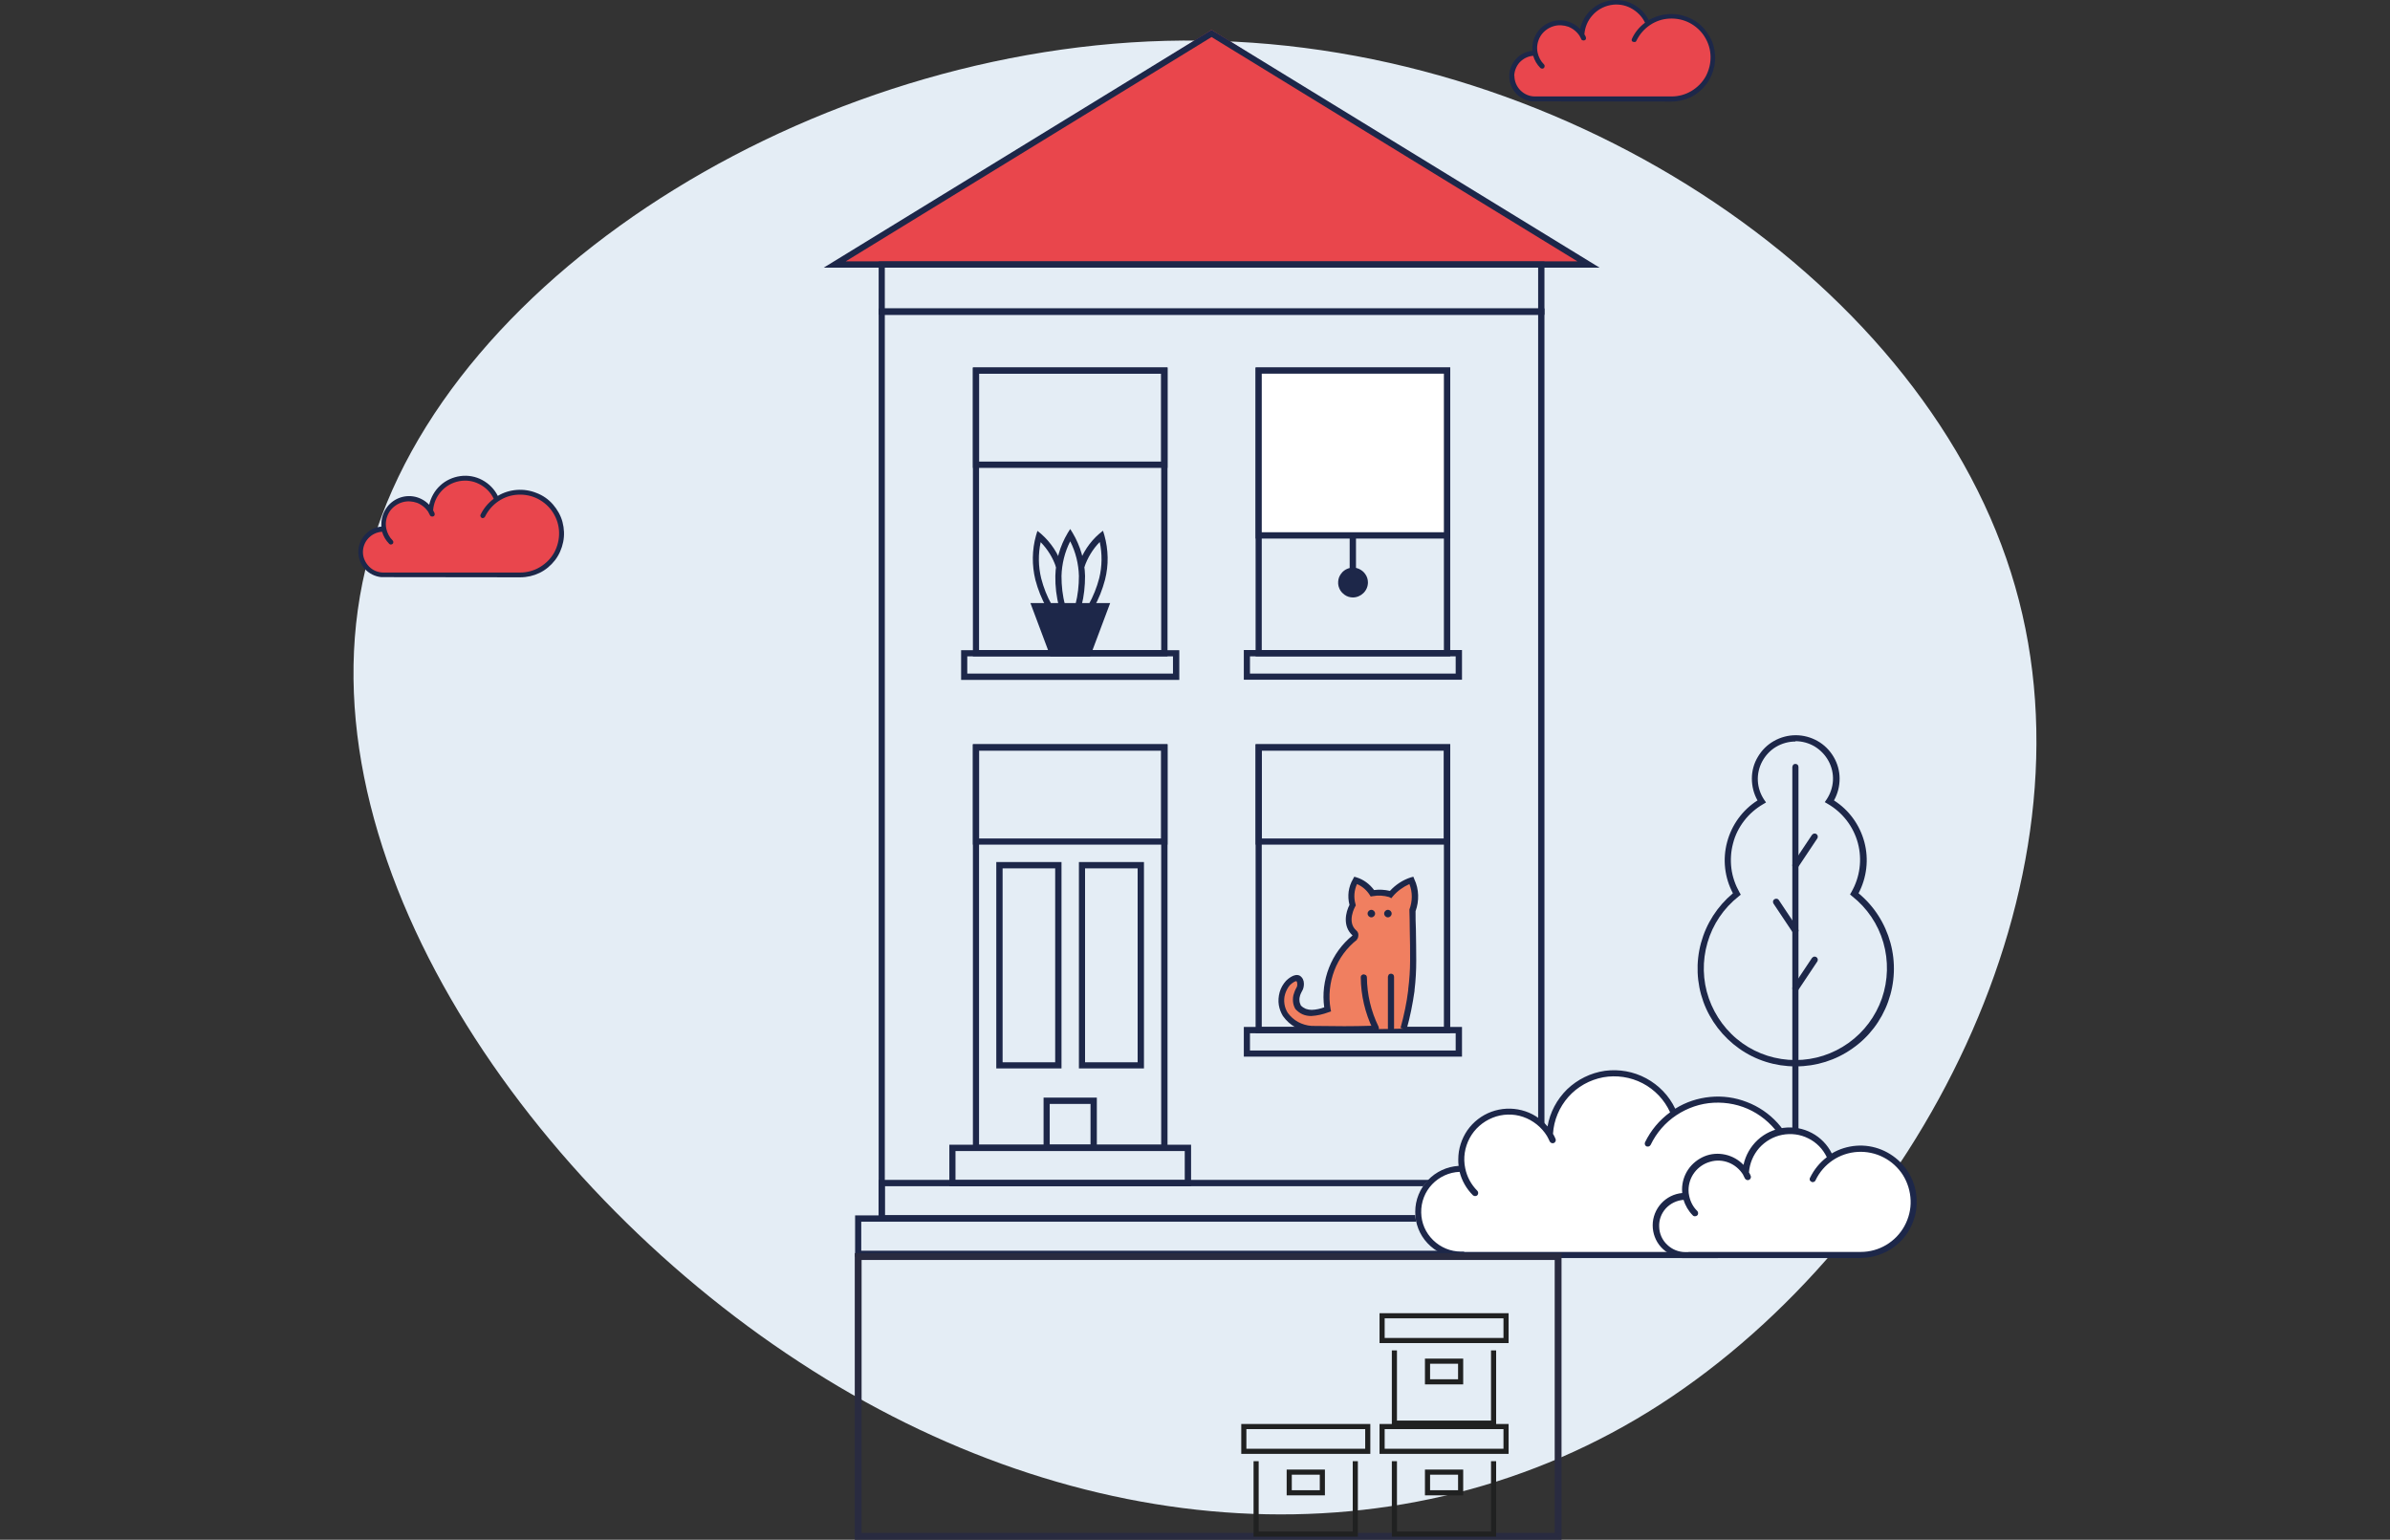 <?xml version="1.0" encoding="UTF-8"?>
<svg id="Ebene_2" data-name="Ebene 2" xmlns="http://www.w3.org/2000/svg" viewBox="0 0 140 90.2">
  <rect x="0" y="0" width="140" height="90.2" fill="#333333" stroke="none"/>
  <defs>
    <style>
      .cls-1, .cls-2, .cls-3 {
        fill: none;
      }

      .cls-4 {
        fill: #e9464d;
      }

      .cls-2 {
        stroke: #292b40;
        stroke-width: .4px;
      }

      .cls-2, .cls-3 {
        stroke-miterlimit: 10;
      }

      .cls-5 {
        fill: #e9464c;
      }

      .cls-3 {
        stroke: #202121;
        stroke-linecap: square;
        stroke-width: .3px;
      }

      .cls-6 {
        fill: #fff;
      }

      .cls-7 {
        fill: #1d2749;
      }

      .cls-8 {
        fill: #f07f60;
      }

      .cls-9 {
        fill: #e4edf5;
      }
    </style>
  </defs>
  <g id="Ebene_1-2" data-name="Ebene 1">
    <g>
      <g>
        <path class="cls-9" d="M118.04,34.35c5.03,17.45-5.78,38.22-20.79,47.92-14.93,9.63-34.14,8.2-50.43-2.48-16.28-10.61-29.79-30.47-25.21-47.24C26.12,15.84,48.63,2.08,70.32,2.38c21.76.23,42.7,14.44,47.72,31.97Z"/>
        <polygon class="cls-5" points="49.07 15.5 92.9 15.5 70.97 1.75 49.07 15.5"/>
        <g>
          <path class="cls-7" d="M90.47,71.56h-39V18.07h39v53.49ZM51.83,71.2h38.27V18.44h-38.27v52.76Z"/>
          <path class="cls-7" d="M90.47,18.44h-39v-3.12h39v3.12ZM51.83,18.07h38.27v-2.39h-38.27v2.39Z"/>
          <path class="cls-7" d="M90.47,71.56h-39v-2.44h39v2.44ZM51.83,71.2h38.27v-1.71h-38.27v1.71Z"/>
          <path class="cls-7" d="M91.85,73.63h-41.76v-2.43h41.76v2.43ZM50.45,73.27h41.03v-1.7h-41.03v1.7Z"/>
          <path class="cls-7" d="M68.39,38.45h-11.4v-16.92h11.4v16.92ZM57.35,38.08h10.67v-16.19h-10.67v16.19Z"/>
          <path class="cls-7" d="M69.08,39.83h-12.78v-1.74h12.78v1.74ZM56.66,39.46h12.05v-1.01h-12.05v1.01Z"/>
          <path class="cls-7" d="M68.39,27.41h-11.4v-5.88h11.4v5.88ZM57.35,27.04h10.67v-5.15h-10.67v5.15Z"/>
          <path class="cls-7" d="M68.39,67.42h-11.4v-23.82h11.4v23.82ZM57.35,67.06h10.67v-23.09h-10.67v23.09Z"/>
          <path class="cls-7" d="M69.77,69.49h-14.16v-2.43h14.16v2.43ZM55.97,69.13h13.43v-1.7h-13.43v1.7Z"/>
          <path class="cls-7" d="M68.39,49.48h-11.4v-5.88h11.4v5.88ZM57.35,49.12h10.67v-5.15h-10.67v5.15Z"/>
          <path class="cls-7" d="M62.18,62.59h-3.82v-12.09h3.82v12.09ZM58.73,62.23h3.08v-11.36h-3.08v11.36Z"/>
          <path class="cls-7" d="M67.01,62.59h-3.81v-12.09h3.81v12.09ZM63.56,62.23h3.08v-11.36h-3.08v11.36Z"/>
          <path class="cls-7" d="M64.25,67.42h-3.12v-3.12h3.12v3.12ZM61.49,67.06h2.39v-2.39h-2.39v2.39Z"/>
          <path class="cls-7" d="M84.95,60.52h-11.4v-16.92h11.4v16.92ZM73.91,60.16h10.67v-16.19h-10.67v16.19Z"/>
          <path class="cls-7" d="M84.95,49.48h-11.4v-5.88h11.4v5.88ZM73.91,49.12h10.67v-5.15h-10.67v5.15Z"/>
          <path class="cls-7" d="M85.64,61.9h-12.78v-1.74h12.78v1.74ZM73.22,61.54h12.05v-1.01h-12.05v1.01Z"/>
          <path class="cls-7" d="M84.95,38.45h-11.4v-16.92h11.4v16.92ZM73.91,38.08h10.67v-16.19h-10.67v16.19Z"/>
          <path class="cls-7" d="M85.64,39.82h-12.78v-1.74h12.78v1.74ZM73.22,39.46h12.05v-1.01h-12.05v1.01Z"/>
          <path class="cls-6" d="M84.77,21.7h-11.04v9.66h11.04v-9.66Z"/>
          <path class="cls-7" d="M84.95,31.55h-11.4v-10.02h11.4v10.02ZM73.91,31.18h10.67v-9.29h-10.67v9.29Z"/>
          <path class="cls-7" d="M79.25,34.81c.38,0,.69-.31.69-.69s-.31-.69-.69-.69-.69.31-.69.69.31.69.69.69Z"/>
          <path class="cls-7" d="M79.25,35c-.17,0-.34-.05-.48-.15-.14-.1-.26-.23-.32-.39-.07-.16-.08-.33-.05-.5.03-.17.12-.32.24-.45.12-.12.28-.21.45-.24.17-.03.34-.02.5.05s.3.18.39.32c.1.14.15.31.15.48,0,.23-.09.45-.26.62-.16.16-.39.26-.62.26h0ZM79.25,33.62c-.1,0-.2.03-.28.09-.08.06-.15.14-.19.23-.04.09-.05.19-.03.29.02.1.07.19.14.26.07.07.16.12.26.14.1.02.2,0,.29-.03.09-.04.17-.1.23-.19.06-.08.09-.18.09-.28,0-.13-.05-.26-.15-.36-.1-.1-.22-.15-.36-.15h0Z"/>
          <path class="cls-7" d="M79.43,31.36h-.37v2.07h.37v-2.07Z"/>
          <path class="cls-7" d="M61.31,35.61c-.29-.52-.51-1.07-.66-1.64-.21-.86-.2-1.76.04-2.61l.08-.26.21.17c.57.5,1,1.14,1.23,1.85l-.35.11c-.18-.55-.49-1.05-.9-1.47-.15.7-.14,1.42.03,2.12.14.54.34,1.06.62,1.55l-.31.19Z"/>
          <path class="cls-7" d="M64.08,35.61l-.31-.19c.27-.49.48-1.01.62-1.55.17-.69.18-1.42.03-2.12-.41.42-.71.92-.9,1.47l-.35-.11c.24-.72.66-1.36,1.23-1.85l.21-.17.08.26c.24.85.26,1.75.04,2.61-.15.57-.37,1.13-.66,1.64Z"/>
          <path class="cls-7" d="M62.04,35.55c-.16-.59-.23-1.2-.22-1.81.02-.89.27-1.75.72-2.51l.15-.24.15.24c.45.76.7,1.63.72,2.51,0,.59-.06,1.18-.21,1.76l-.35-.1c.14-.54.2-1.1.2-1.66-.02-.71-.19-1.4-.51-2.03-.32.63-.49,1.33-.51,2.03,0,.58.06,1.15.21,1.7l-.35.11Z"/>
          <path class="cls-7" d="M60.62,35.5h4.14l-1.04,2.76h-2.07l-1.04-2.76Z"/>
          <path class="cls-7" d="M63.85,38.45h-2.32l-1.17-3.12h4.67l-1.17,3.12ZM61.78,38.08h1.82l.9-2.39h-3.61l.9,2.39Z"/>
          <path class="cls-7" d="M93.7,15.68h-45.45L70.97,1.75l22.73,13.93ZM49.54,15.31h42.86l-21.43-13.14-21.43,13.14Z"/>
          <path class="cls-8" d="M82.22,60.26c.21-.74.36-1.49.46-2.24.07-.58.11-1.16.11-1.74,0-.9-.03-2.02-.03-2.93.11-.28.16-.59.15-.89-.01-.3-.08-.6-.21-.88-.47.16-.89.45-1.22.83-.35-.1-.71-.13-1.07-.07-.23-.36-.58-.63-.98-.76-.13.22-.21.46-.24.71-.03.25,0,.5.07.75,0,0-.59,1.02.11,1.63.04.03.06.08.06.13,0,.05,0,.1-.04.14l.02-.02c-.63.49-1.11,1.15-1.39,1.89-.29.74-.36,1.55-.23,2.34-.3.11-.61.18-.93.21-.15,0-.3-.02-.44-.08-.14-.06-.26-.14-.36-.26-.06-.12-.1-.24-.11-.37-.01-.13,0-.26.05-.39.08-.27.22-.36.21-.6,0-.05-.02-.25-.15-.32-.21-.11-.58.24-.6.26-.22.25-.36.56-.39.89-.03.33.05.66.23.95.18.25.41.46.68.61.27.15.57.23.88.25,1.73.02,2.23.03,3.6-.01"/>
          <path class="cls-7" d="M78.7,60.49c-.49,0-1.04,0-1.84-.02-.34-.02-.67-.11-.96-.28-.3-.16-.55-.39-.75-.67-.12-.2-.2-.41-.24-.64-.04-.25-.02-.51.05-.76.07-.25.2-.47.37-.66.08-.08.49-.47.81-.3.08.05.14.12.18.2.04.08.06.17.06.27,0,.16-.03.31-.12.45-.04.07-.07.14-.1.22-.03.1-.05.2-.04.3,0,.1.03.2.08.3.08.09.18.15.29.2.11.04.23.06.35.06.25-.01.49-.06.73-.15-.11-.78-.01-1.58.28-2.32.29-.74.76-1.39,1.38-1.89-.6-.54-.4-1.37-.18-1.79-.07-.26-.08-.52-.05-.78.04-.26.12-.51.26-.74l.07-.13.14.04c.41.13.76.39,1.02.74.31-.04.63-.02.93.05.33-.36.75-.64,1.22-.79l.15-.04.06.15c.14.29.21.61.22.93.01.32-.04.64-.15.94,0,.33,0,.7.02,1.06.01.63.02,1.28.02,1.84,0,.57-.03,1.15-.1,1.72v.05c-.11.77-.26,1.53-.47,2.27l-.35-.1c.2-.73.36-1.47.45-2.22v-.05c.07-.56.11-1.12.11-1.68,0-.56,0-1.2-.02-1.83,0-.38-.01-.75-.02-1.1v-.03s0-.03,0-.03c.18-.48.19-1.01,0-1.49-.37.17-.71.41-.97.72l-.09.11-.13-.07c-.31-.09-.64-.11-.96-.05l-.12.02-.06-.1c-.18-.28-.44-.5-.74-.63-.17.37-.2.79-.09,1.17l.02.08-.04.07s-.51.9.07,1.4c.07.06.12.15.12.25,0,.09-.02.19-.07.27h0s0,0,0,0h0s-.05-.03-.05-.03l.04.05c-.6.47-1.06,1.1-1.33,1.81-.27.71-.35,1.49-.22,2.24l.03.15-.15.05c-.32.12-.66.2-1.01.22-.18,0-.35-.03-.51-.1-.16-.07-.3-.18-.42-.31-.08-.14-.13-.29-.14-.45-.01-.16,0-.32.06-.47.03-.1.07-.2.12-.29.05-.07.08-.16.07-.25,0-.14-.05-.17-.05-.17-.05-.02-.24.09-.38.23-.13.15-.22.33-.28.52-.06.19-.07.39-.04.59.03.18.09.35.19.51.16.22.37.41.61.54.24.13.51.21.79.23,1.71.02,2.22.03,3.59-.01v.37c-.72.02-1.2.03-1.75.03Z"/>
          <path class="cls-7" d="M80.59,60.4s-.07,0-.1-.03c-.03-.02-.05-.04-.07-.08-.46-.95-.7-1.98-.71-3.03,0-.02,0-.05.01-.07,0-.02.02-.04.04-.06.02-.02.04-.03.06-.04.02,0,.05-.01.07-.01h0s.09.02.13.05c.03.03.05.08.05.13.01,1,.24,1.98.68,2.88.01.02.02.05.02.07,0,.02,0,.05,0,.07,0,.02-.02.04-.04.06-.02.02-.04.03-.06.04-.02.01-.05.02-.08.02h0Z"/>
          <path class="cls-7" d="M81.48,60.4s-.09-.02-.13-.05-.05-.08-.05-.13v-3s.02-.09.05-.13c.03-.03.08-.05.13-.05s.09.02.13.05c.03.03.05.08.05.13v3s0,.05-.01.07c0,.02-.02.04-.04.06-.02.02-.04.03-.06.04-.02,0-.05.01-.07.01Z"/>
          <path class="cls-7" d="M80.33,53.74c.12,0,.22-.1.22-.22s-.1-.22-.22-.22-.22.1-.22.22.1.22.22.22Z"/>
          <path class="cls-7" d="M81.3,53.74c.12,0,.22-.1.22-.22s-.1-.22-.22-.22-.22.1-.22.22.1.22.22.22Z"/>
          <path class="cls-7" d="M107.6,71.43h-4.84v-3.16h4.84v3.16ZM103.12,71.07h4.11v-2.43h-4.11v2.43Z"/>
          <path class="cls-7" d="M105.17,62.47c-1.18,0-2.33-.36-3.29-1.04-.96-.68-1.7-1.64-2.1-2.74-.4-1.11-.45-2.31-.14-3.45.31-1.14.96-2.15,1.87-2.91-.49-.92-.61-1.99-.34-3,.27-1.01.9-1.88,1.78-2.44-.22-.39-.33-.83-.33-1.28,0-.45.12-.89.35-1.27.23-.39.55-.71.94-.93.39-.22.83-.34,1.28-.34.45,0,.89.12,1.28.34.39.22.71.54.94.93.23.39.35.83.35,1.27,0,.45-.11.89-.33,1.28.88.56,1.51,1.43,1.78,2.44.27,1.01.14,2.08-.34,3,.91.75,1.56,1.77,1.87,2.91.31,1.14.26,2.34-.14,3.45-.4,1.11-1.13,2.07-2.1,2.74-.96.68-2.12,1.04-3.29,1.04h0ZM105.17,43.44c-.4,0-.79.11-1.13.31s-.62.5-.81.85c-.19.35-.28.75-.26,1.14.02.4.15.78.37,1.11l.11.16-.17.1c-.43.25-.81.58-1.11.97-.3.39-.53.84-.65,1.32-.13.48-.16.98-.1,1.47.06.49.23.97.47,1.4l.08.14-.12.1c-.88.69-1.52,1.64-1.83,2.71-.31,1.07-.29,2.21.08,3.27.37,1.05,1.05,1.97,1.96,2.62.91.65,2,.99,3.11.99,1.12,0,2.2-.35,3.11-1,.91-.65,1.59-1.56,1.96-2.62.36-1.05.39-2.2.08-3.27-.31-1.07-.95-2.02-1.83-2.71l-.12-.1.08-.14c.5-.87.64-1.9.38-2.87-.26-.97-.9-1.8-1.77-2.3l-.17-.1.11-.16c.22-.33.35-.72.37-1.11.02-.4-.07-.79-.26-1.14-.19-.35-.47-.64-.81-.85-.34-.2-.73-.31-1.13-.31h0Z"/>
          <path class="cls-7" d="M105.17,68.63s-.09-.02-.13-.05c-.03-.03-.05-.08-.05-.13v-23.52s.02-.09.05-.13c.03-.03.08-.05.13-.05s.09.02.13.05c.03.03.05.08.05.13v23.52s-.02.09-.05.13c-.03.03-.08.05-.13.05Z"/>
          <path class="cls-7" d="M105.17,50.87s-.07,0-.09-.03c-.03-.02-.05-.04-.07-.07-.02-.03-.02-.06-.02-.09,0-.03.01-.06.03-.09l1.12-1.68s.07-.07.12-.08c.05,0,.1,0,.14.03s.07.07.08.12c0,.05,0,.1-.03.14l-1.12,1.68s-.04.05-.07.06c-.03.01-.06.02-.09.02Z"/>
          <path class="cls-7" d="M105.17,58.08s-.07,0-.09-.03c-.03-.02-.05-.04-.07-.07-.02-.03-.02-.06-.02-.09,0-.03.01-.06.03-.09l1.12-1.68s.07-.07.12-.08c.05,0,.1,0,.14.03.04.03.07.07.08.12,0,.05,0,.1-.03.14l-1.12,1.68s-.04.05-.07.06c-.03.01-.06.02-.09.02Z"/>
          <path class="cls-7" d="M105.17,54.7s-.06,0-.09-.02c-.03-.01-.05-.03-.07-.06l-1.12-1.68s-.02-.04-.03-.07c0-.02,0-.05,0-.07,0-.02.01-.05.03-.07.01-.02.03-.04.05-.05.02-.01.04-.02.07-.03.02,0,.05,0,.07,0s.05.01.07.03c.02.01.04.03.05.05l1.12,1.68s.03.06.03.09c0,.03,0,.07-.02.09-.02.03-.04.05-.07.07-.03.02-.06.03-.09.03h0Z"/>
          <path class="cls-6" d="M85.46,68.47c-.04-.18-.05-.37-.05-.55,0-.61.2-1.21.57-1.69.37-.49.89-.84,1.48-1,.59-.16,1.21-.13,1.78.09.57.23,1.05.63,1.36,1.15.04-.86.37-1.68.94-2.32.57-.64,1.34-1.08,2.19-1.22.85-.15,1.72,0,2.47.42.75.42,1.34,1.08,1.67,1.87.59-.4,1.26-.66,1.97-.76.71-.09,1.42-.02,2.1.21.67.23,1.28.62,1.78,1.13s.86,1.13,1.07,1.81c.21.68.26,1.4.14,2.1-.12.7-.4,1.37-.82,1.94-.42.57-.97,1.04-1.61,1.36-.64.32-1.34.49-2.05.49h-15.04c-.67-.01-1.31-.28-1.78-.75-.47-.47-.74-1.11-.74-1.78s.26-1.31.74-1.78c.47-.47,1.11-.74,1.78-.74h.05s0,0,0,0c0,0,0,0,0,0"/>
          <path class="cls-6" d="M85.64,68.49c-.14-.68-.02-1.38.33-1.98.35-.6.91-1.04,1.57-1.25.66-.21,1.37-.17,2,.12.63.29,1.13.8,1.41,1.43l-5.31,1.68ZM85.64,68.49c.11.54.38,1.03.76,1.41l-.76-1.41ZM98.05,65.22c-.33-.8-.91-1.46-1.67-1.87-.75-.42-1.62-.56-2.47-.42-.85.15-1.62.58-2.19,1.22-.57.64-.9,1.46-.94,2.32l7.27-1.26ZM85.59,68.48c-.33,0-.66.06-.97.19-.31.13-.58.31-.82.54-.23.23-.42.51-.55.82-.13.31-.19.63-.19.96s.07.66.19.96c.13.31.31.58.55.82.23.23.51.42.82.54.31.13.63.19.97.19h0s15.04.01,15.04.01c.81,0,1.61-.22,2.31-.63s1.28-1.01,1.67-1.72c.39-.71.59-1.52.57-2.33-.02-.81-.26-1.6-.7-2.29-.43-.69-1.04-1.25-1.76-1.62-.72-.37-1.53-.55-2.34-.5-.81.05-1.6.31-2.27.76-.68.45-1.22,1.08-1.57,1.81"/>
          <path class="cls-7" d="M100.63,73.7h-15.22v-.02c-.68-.05-1.32-.35-1.79-.85-.47-.5-.73-1.16-.72-1.85,0-.69.27-1.34.74-1.84.47-.5,1.12-.8,1.8-.84-.02-.13-.02-.25-.02-.38,0-.61.19-1.2.53-1.7.35-.5.84-.88,1.41-1.09.57-.21,1.19-.24,1.78-.09.59.15,1.12.48,1.51.95.14-.83.55-1.59,1.15-2.18.61-.58,1.38-.96,2.21-1.08.83-.11,1.68.04,2.42.44.74.4,1.34,1.02,1.7,1.78.62-.39,1.32-.62,2.05-.69s1.46.03,2.15.3c.68.26,1.3.68,1.79,1.22.49.54.85,1.19,1.05,1.89.2.7.24,1.44.1,2.16-.13.72-.43,1.4-.87,1.98-.44.58-1.01,1.06-1.67,1.38-.66.33-1.38.5-2.11.5h0ZM85.77,73.34h14.86c.78,0,1.55-.21,2.22-.61s1.23-.97,1.6-1.65c.38-.68.56-1.45.54-2.24-.02-.78-.25-1.54-.67-2.2-.42-.66-1-1.2-1.69-1.56-.69-.36-1.47-.52-2.25-.48-.78.04-1.53.3-2.18.73-.65.43-1.17,1.03-1.51,1.74-.02.04-.06.07-.1.09-.05.01-.09.01-.14,0-.04-.02-.08-.06-.09-.1-.02-.04-.02-.09,0-.14.34-.7.84-1.3,1.47-1.76-.33-.73-.9-1.33-1.61-1.7-.71-.37-1.53-.49-2.31-.35-.79.15-1.51.55-2.04,1.15s-.85,1.36-.9,2.16c.06.1.11.2.15.3.02.04.02.09,0,.14-.02.04-.05.08-.1.1-.04.02-.09.02-.14,0-.04-.02-.08-.05-.1-.09-.04-.1-.1-.2-.15-.3,0,0,0-.01-.01-.02-.32-.52-.82-.92-1.4-1.12-.58-.2-1.22-.18-1.79.05-.57.23-1.05.65-1.34,1.19-.29.54-.39,1.17-.26,1.77h0c.1.5.35.96.71,1.32.03.03.05.08.05.13,0,.05-.02.09-.05.13-.03.03-.08.05-.13.05-.05,0-.09-.02-.13-.05-.38-.38-.65-.85-.78-1.37-.61.02-1.19.29-1.61.73-.42.44-.65,1.03-.64,1.65s.26,1.19.7,1.62c.44.43,1.02.67,1.63.67h.18Z"/>
          <path class="cls-6" d="M98.63,70.07c-.02-.12-.04-.25-.04-.38,0-.42.14-.82.39-1.16.25-.33.61-.57,1.01-.69.4-.11.83-.09,1.22.06.39.15.72.43.93.79.03-.59.26-1.15.64-1.59.39-.44.92-.74,1.5-.84.58-.1,1.18,0,1.69.29.51.28.92.74,1.14,1.28.4-.28.86-.45,1.35-.52.48-.07.97-.02,1.44.14.46.16.88.43,1.22.78.34.35.59.78.73,1.24.14.47.18.96.1,1.44s-.27.94-.56,1.33c-.29.39-.67.71-1.1.93-.43.22-.92.33-1.4.33h-10.29c-.45,0-.89-.19-1.21-.51-.32-.32-.5-.76-.5-1.21s.18-.89.5-1.21c.32-.32.76-.5,1.21-.51h.04s0,0,0,0c0,0,0,0,0,0"/>
          <path class="cls-6" d="M98.76,70.08c-.09-.46-.01-.95.22-1.35.24-.41.62-.71,1.07-.86.45-.14.94-.11,1.37.08.43.2.77.54.96.98l-3.63,1.15ZM98.76,70.08c.08.37.26.7.52.97l-.52-.97ZM107.24,67.84c-.22-.54-.63-1-1.14-1.28-.52-.28-1.11-.39-1.69-.28-.58.1-1.11.39-1.5.84-.39.44-.62,1-.64,1.59l4.97-.86ZM98.72,70.07c-.46,0-.89.18-1.22.5-.32.32-.5.76-.5,1.22s.18.89.5,1.22c.32.32.76.5,1.22.5h0s10.29,0,10.29,0c.56,0,1.1-.15,1.58-.43.48-.28.87-.69,1.14-1.18.27-.49.4-1.04.39-1.59-.02-.56-.18-1.1-.48-1.57-.3-.47-.71-.85-1.21-1.11-.49-.26-1.05-.37-1.6-.34-.56.03-1.09.21-1.55.52-.46.31-.83.74-1.07,1.24"/>
          <path class="cls-7" d="M109,73.7h-10.47v-.02c-.47-.05-.91-.27-1.23-.62-.32-.35-.49-.81-.49-1.28,0-.47.18-.93.5-1.28.32-.35.76-.57,1.23-.61,0-.07-.01-.14-.01-.21,0-.42.13-.83.36-1.17s.57-.61.95-.77c.39-.16.81-.19,1.22-.1.41.09.78.3,1.07.6.12-.56.41-1.07.83-1.46.42-.39.95-.63,1.52-.71.57-.07,1.14.03,1.65.3.51.27.92.69,1.17,1.2.44-.26.93-.41,1.43-.45.51-.04,1.01.04,1.48.23.47.19.89.49,1.23.86.34.38.58.83.72,1.32.13.49.15,1,.06,1.5-.1.5-.31.97-.61,1.37-.31.4-.7.73-1.16.95-.45.22-.95.34-1.46.34h0ZM98.9,73.34h10.1c.52,0,1.04-.14,1.49-.41.45-.27.82-.65,1.07-1.11.25-.46.38-.98.36-1.5s-.17-1.03-.45-1.48c-.28-.44-.67-.8-1.14-1.04-.46-.24-.99-.35-1.51-.32-.52.03-1.03.2-1.46.49-.43.29-.78.69-1.01,1.17,0,.02-.02.04-.04.06-.02.02-.04.03-.06.04-.02,0-.05.01-.07.01-.02,0-.05,0-.07-.02-.02-.01-.04-.03-.06-.04-.02-.02-.03-.04-.04-.06,0-.02-.01-.05,0-.07,0-.02,0-.05.02-.07.23-.47.56-.88.98-1.2-.23-.48-.61-.87-1.08-1.1-.47-.24-1.01-.31-1.53-.21-.52.1-.99.37-1.35.77-.35.4-.56.9-.6,1.43.04.06.07.13.1.2.02.04.02.09,0,.14-.02.04-.05.08-.1.1s-.09.02-.14,0c-.04-.02-.08-.05-.1-.09-.03-.07-.06-.13-.1-.2,0,0,0,0,0-.01-.2-.32-.49-.57-.84-.71-.35-.14-.74-.16-1.1-.05-.36.1-.68.32-.91.62-.23.3-.35.67-.35,1.04,0,.12.01.23.04.35.07.33.23.64.47.87.02.02.03.04.04.06,0,.02.01.05.01.07,0,.02,0,.05-.01.07,0,.02-.02.04-.04.06-.02.02-.04.03-.06.04-.02,0-.05.01-.07.01-.02,0-.05,0-.07-.01-.02,0-.04-.02-.06-.04-.25-.25-.44-.57-.54-.91-.4.03-.77.21-1.04.5-.27.3-.41.68-.39,1.08.01.4.18.78.47,1.05.29.28.67.43,1.07.43h.18Z"/>
        </g>
        <g>
          <path class="cls-4" d="M89.92,3.13h-.03c-.18,0-.35.03-.51.1-.16.07-.31.17-.43.29-.12.12-.22.27-.29.43-.07.16-.1.34-.1.51s.03.35.1.51c.07.16.17.31.29.43.12.12.27.22.43.29.16.07.34.1.51.1h0s8.01,0,8.01,0c.38,0,.75-.09,1.09-.26s.63-.42.86-.72c.23-.3.38-.66.44-1.03.07-.37.04-.75-.07-1.12-.11-.36-.3-.69-.56-.97-.26-.27-.58-.48-.94-.61-.36-.13-.74-.17-1.11-.13-.38.04-.73.18-1.05.38l-.03.02c-.17-.42-.49-.78-.89-1-.4-.22-.87-.3-1.32-.22-.45.08-.86.31-1.17.65s-.48.78-.5,1.24l.09.18c-.15-.34-.41-.61-.75-.76-.34-.15-.72-.17-1.07-.06-.35.11-.65.35-.83.67-.19.32-.25.69-.18,1.05"/>
          <path class="cls-7" d="M97.9,5.95c.4,0,.79-.09,1.14-.26s.66-.43.9-.74c.24-.31.4-.68.48-1.07.08-.39.06-.79-.04-1.17-.1-.38-.3-.73-.56-1.03-.26-.3-.59-.53-.96-.67-.37-.15-.76-.21-1.16-.18-.39.03-.78.15-1.12.35-.2-.4-.52-.72-.91-.93-.39-.21-.84-.29-1.28-.23-.44.06-.86.25-1.18.55-.33.3-.56.7-.65,1.13-.23-.24-.52-.4-.83-.47-.32-.07-.65-.04-.95.08-.3.12-.56.33-.74.6-.18.27-.28.59-.28.91,0,.05,0,.11,0,.16-.37.03-.71.2-.96.48-.25.27-.39.63-.39,1,0,.37.14.73.38,1,.25.27.59.44.96.48h0s8.15.01,8.15.01ZM88.7,4.47c0-.3.12-.6.32-.82.21-.22.49-.36.79-.38.08.27.22.51.42.71.01.01.03.02.05.03.02,0,.04.01.05.01.02,0,.04,0,.06-.01.02,0,.03-.02.05-.03.01-.01.02-.03.03-.05,0-.02.01-.04.01-.06,0-.02,0-.04-.01-.05,0-.02-.02-.03-.03-.05-.19-.19-.31-.42-.37-.68h0c-.02-.09-.03-.18-.03-.27,0-.29.1-.58.27-.81.18-.23.43-.4.71-.48.28-.08.58-.06.86.04.27.11.5.3.66.55,0,0,0,0,0,.01.03.05.06.1.08.15,0,.02.02.03.03.05s.03.02.05.03c.02,0,.04.01.06.01.02,0,.04,0,.06-.01.02,0,.03-.02.05-.03.01-.01.02-.03.03-.05,0-.02,0-.04,0-.06,0-.02,0-.04-.01-.06-.02-.05-.05-.1-.08-.15.03-.41.19-.8.47-1.11.27-.31.64-.52,1.05-.6.41-.08.83-.02,1.19.17s.67.49.84.86c-.33.25-.59.56-.76.93,0,.02-.01.04-.02.05,0,.02,0,.04,0,.06,0,.02.02.04.03.05.01.01.03.03.05.03.02,0,.04.01.06.01.02,0,.04,0,.06,0,.02,0,.03-.02.05-.03.01-.01.02-.03.03-.05.18-.37.45-.68.79-.91.34-.23.73-.36,1.14-.38.41-.02.81.06,1.18.25.36.19.67.47.88.81.22.35.34.74.35,1.15.01.41-.09.81-.28,1.17-.2.36-.49.65-.84.86-.35.21-.75.32-1.16.32h-8.01c-.32,0-.62-.13-.85-.36-.22-.22-.35-.53-.35-.85h0Z"/>
        </g>
        <g>
          <path class="cls-4" d="M22.49,31h-.03c-.36,0-.7.14-.95.39-.25.25-.39.59-.39.95s.14.7.39.95c.25.25.59.39.95.39h0s8.01,0,8.01,0c.38,0,.75-.09,1.09-.26.34-.17.63-.42.86-.72.23-.3.38-.66.44-1.03.07-.37.04-.75-.07-1.12-.11-.36-.3-.69-.56-.97-.26-.27-.58-.48-.94-.61-.36-.13-.74-.17-1.11-.13s-.73.18-1.05.38l-.03.02c-.17-.42-.49-.78-.89-1-.4-.22-.87-.3-1.32-.22-.45.08-.86.31-1.17.65-.3.34-.48.78-.5,1.24l.09.18c-.15-.34-.41-.61-.75-.76-.34-.15-.72-.17-1.07-.06-.35.11-.65.35-.83.67-.19.32-.25.69-.17,1.05"/>
          <path class="cls-7" d="M22.32,33.81h0s8.15.01,8.15.01c.4,0,.79-.09,1.14-.26.35-.17.66-.43.9-.74.24-.31.4-.68.48-1.07.08-.39.06-.79-.04-1.17-.1-.38-.3-.73-.56-1.03-.26-.3-.59-.53-.96-.67-.37-.15-.76-.21-1.16-.18-.39.03-.78.15-1.11.35-.2-.4-.52-.72-.91-.93-.39-.21-.84-.29-1.28-.23-.44.06-.86.25-1.18.55-.33.3-.55.7-.65,1.13-.23-.24-.52-.4-.83-.47-.32-.07-.65-.04-.95.08-.3.12-.56.33-.74.6-.18.27-.28.59-.28.91,0,.05,0,.11,0,.16-.37.03-.71.2-.96.48-.25.27-.39.63-.39,1,0,.37.14.73.38,1,.25.27.59.44.96.48h0ZM22.38,31.15c.08.27.22.51.42.71.03.03.06.04.1.04.04,0,.07-.02.1-.04.03-.03.04-.06.04-.1s-.01-.07-.04-.1c-.19-.19-.31-.42-.37-.68h0c-.02-.09-.03-.18-.03-.27,0-.29.1-.58.27-.81.18-.23.43-.4.71-.48.28-.08.58-.06.86.04.27.11.5.3.66.55,0,0,0,0,0,.01.03.05.05.1.08.15,0,.02.02.03.03.05.01.01.03.02.05.03.02,0,.04.01.06.01.02,0,.04,0,.06-.01.02,0,.03-.02.05-.03.01-.01.02-.03.03-.05,0-.02,0-.04,0-.06s0-.04-.01-.06c-.02-.05-.05-.1-.08-.15.03-.41.19-.8.47-1.11.27-.31.64-.52,1.05-.6.41-.08.83-.02,1.19.17.37.19.67.49.84.86-.33.25-.59.56-.77.93-.01.03-.02.07,0,.11.01.03.04.06.07.08.03.02.07.02.11,0,.03-.01.06-.04.08-.07.18-.37.45-.68.79-.91.34-.23.73-.36,1.14-.38s.81.06,1.18.25c.36.19.67.47.88.81.22.35.34.74.35,1.15.01.41-.09.81-.28,1.17-.2.36-.49.65-.84.86-.35.21-.75.32-1.16.32h-8.01c-.31,0-.61-.12-.83-.34-.22-.22-.36-.51-.37-.82-.01-.31.1-.61.31-.84.21-.23.5-.37.81-.39h0Z"/>
        </g>
        <rect class="cls-2" x="50.27" y="73.61" width="41" height="16.39"/>
        <g>
          <rect class="cls-3" x="80.96" y="83.57" width="7.26" height="1.45"/>
          <polyline class="cls-3" points="87.49 85.75 87.49 89.87 81.68 89.87 81.68 85.75"/>
          <rect class="cls-3" x="83.62" y="86.24" width="1.94" height="1.21"/>
        </g>
        <g>
          <rect class="cls-3" x="80.96" y="77.08" width="7.26" height="1.45"/>
          <polyline class="cls-3" points="87.49 79.26 87.49 83.37 81.68 83.37 81.68 79.26"/>
          <rect class="cls-3" x="83.62" y="79.74" width="1.94" height="1.21"/>
        </g>
        <g>
          <rect class="cls-3" x="72.86" y="83.57" width="7.26" height="1.45"/>
          <polyline class="cls-3" points="79.39 85.75 79.39 89.87 73.58 89.87 73.58 85.75"/>
          <rect class="cls-3" x="75.52" y="86.24" width="1.94" height="1.21"/>
        </g>
      </g>
      <rect class="cls-1" width="140" height="90"/>
    </g>
  </g>
</svg>
